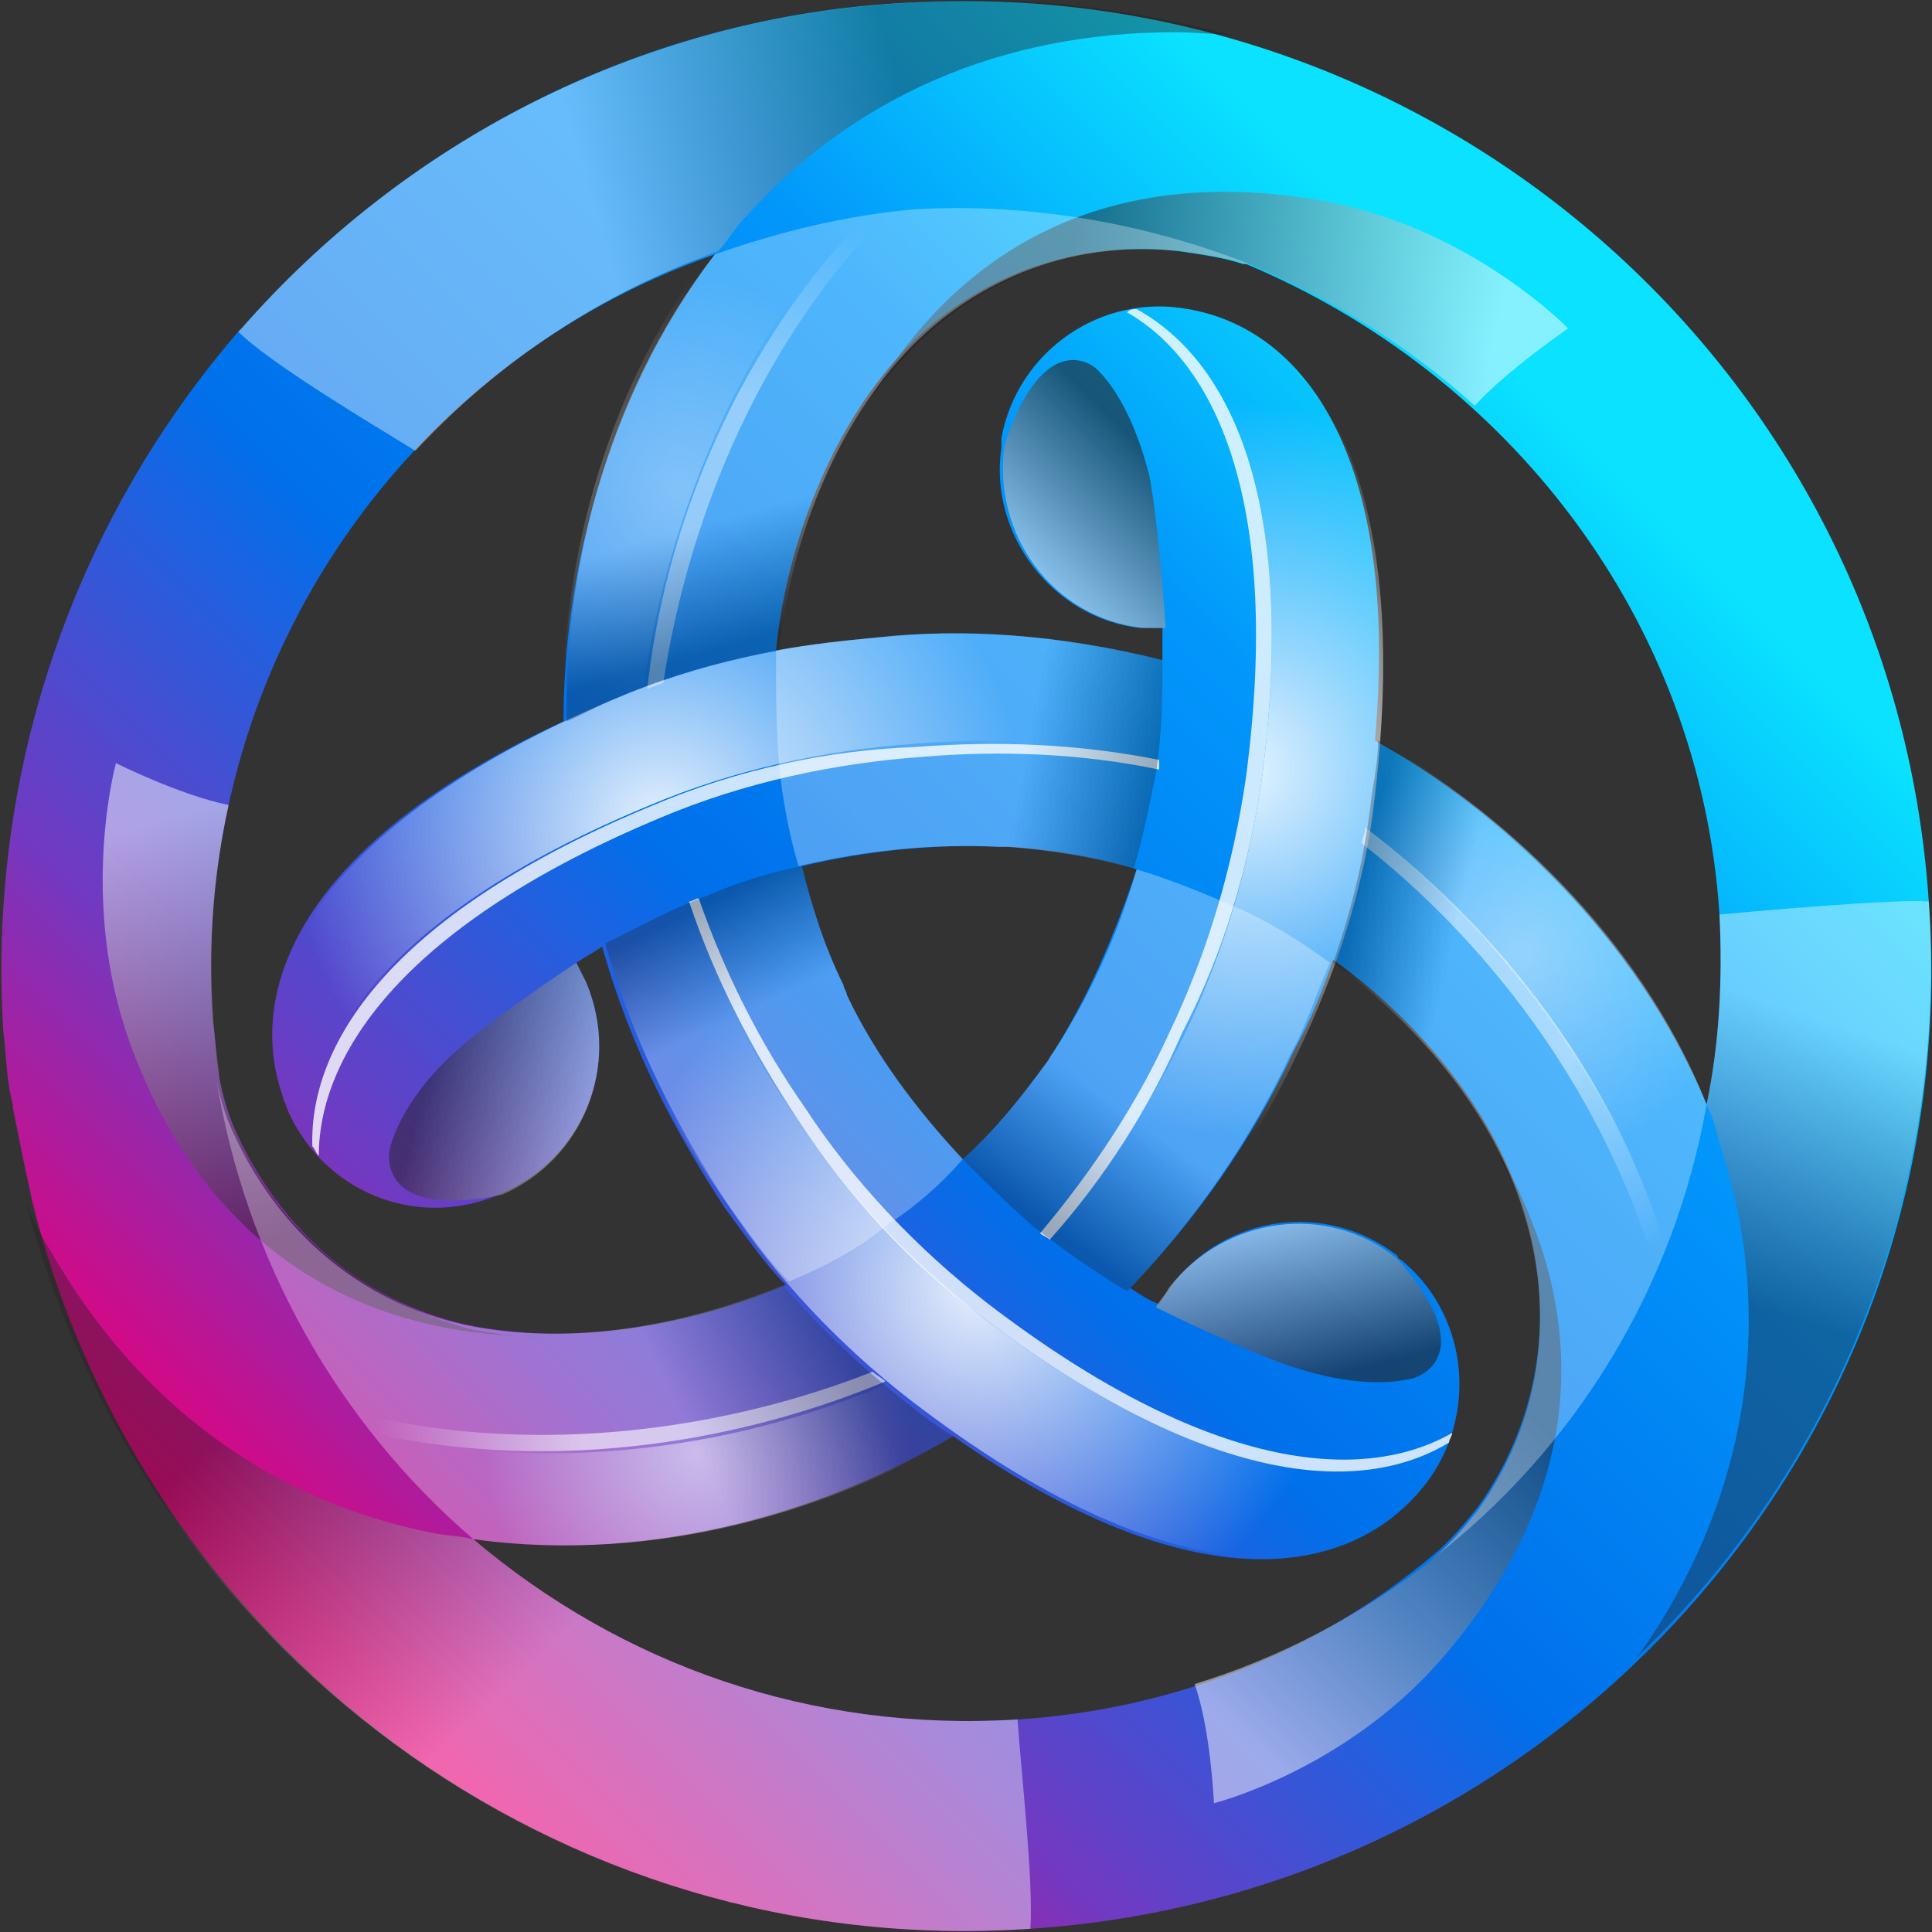 <?xml version="1.0" encoding="UTF-8"?> <svg xmlns="http://www.w3.org/2000/svg" width="24" height="24" viewBox="0 0 24 24" fill="none"><rect x="0" y="0" width="24" height="24" fill="#333333" stroke="none"/><g clip-path="url(#clip0_423_46)"><path d="M23.96 11.2C23.52 4.6 17.8 -0.4 11.16 0.04C7.88 0.24 5 1.8 3 4.08L2.96 4.12C0.96 6.44 -0.16 9.52 0.04 12.8C0.08 13.12 0.08 13.44 0.16 13.72V13.76C0.2 13.96 0.24 14.16 0.28 14.36C0.32 14.56 0.36 14.72 0.4 14.92C1.76 20.44 6.92 24.36 12.8 23.96C19.44 23.52 24.44 17.8 23.96 11.2ZM21.36 11.36C21.4 12.16 21.36 12.96 21.2 13.72C20.32 11.6 18.6 10.04 17.08 9.2C17.4 5.6 16.16 4.08 14.76 3.84C13.68 3.64 12.64 4.36 12.44 5.44C12.44 5.48 12.44 5.52 12.44 5.56C12.28 6.64 13.08 7.68 14.16 7.8C14.24 7.8 14.36 7.8 14.44 7.8C14.44 7.92 14.44 8.04 14.44 8.2C13.16 7.88 11.96 7.8 10.88 7.92C10.48 7.96 10.08 8 9.64 8.08C9.76 6.88 10.24 5.48 11.12 4.48C11.96 3.52 13.24 2.96 14.64 3.12C14.92 3.16 15.2 3.2 15.44 3.28H15.48C18.72 4.64 21.12 7.68 21.36 11.36ZM13 13.2C12.68 13.64 12.36 14.04 11.96 14.4C11.4 13.8 10.88 13.12 10.52 12.36C10.52 12.32 10.48 12.28 10.48 12.24C10.24 11.76 10.08 11.24 9.96 10.76C10.8 10.56 11.64 10.48 12.44 10.52H12.56C13.08 10.56 13.6 10.64 14.12 10.8C13.84 11.64 13.48 12.48 13 13.2ZM8.88 3.16C7.48 5 7 7.24 7 8.96C3.72 10.48 3.04 12.32 3.52 13.64C3.52 13.68 3.56 13.72 3.56 13.76C4 14.8 5.16 15.28 6.2 14.84C7.24 14.4 7.72 13.24 7.28 12.2C7.24 12.12 7.2 12.04 7.16 11.96C7.28 11.88 7.36 11.84 7.48 11.76C7.84 13.04 8.4 14.08 9 15C9.24 15.32 9.48 15.68 9.76 15.96C8.64 16.44 7.24 16.72 5.92 16.48C4.64 16.24 3.56 15.4 2.96 14.12C2.84 13.88 2.76 13.6 2.72 13.36C2.68 13.12 2.68 12.88 2.64 12.68C2.36 8.32 5 4.52 8.88 3.16ZM12.64 21.36C10.08 21.52 7.72 20.68 5.88 19.12C8.16 19.44 10.36 18.72 11.84 17.84C14.8 19.92 16.72 19.6 17.64 18.52C18.36 17.68 18.28 16.4 17.44 15.68C17.4 15.64 17.36 15.64 17.36 15.6C16.48 14.92 15.24 15.08 14.56 15.96C14.52 16.04 14.44 16.12 14.4 16.2C14.28 16.16 14.16 16.08 14.04 16C14.88 15.12 15.56 14.16 16.08 13.04C16.28 12.68 16.44 12.28 16.56 11.92C17.56 12.64 18.52 13.72 18.92 15C19.32 16.24 19.16 17.6 18.36 18.72C18.2 18.92 18 19.16 17.8 19.32C16.32 20.56 14.52 21.24 12.64 21.36Z" fill="url(#paint0_linear_423_46)"></path><path opacity="0.9" d="M14.8 3.84C14.56 3.8 14.36 3.8 14.12 3.84C15.28 4.48 16.12 6.2 15.68 9.64C15.52 10.76 15.2 11.84 14.72 12.84C14.28 13.76 13.72 14.6 13.08 15.4C13.4 15.64 13.72 15.84 14.08 16.04C14.92 15.16 15.6 14.2 16.12 13.08C16.6 12.08 16.96 11 17.08 9.88C17.56 5.8 16.28 4.12 14.8 3.84Z" fill="url(#paint1_radial_423_46)"></path><path opacity="0.8" d="M15.68 9.64C16.12 6.2 15.28 4.48 14.12 3.84C14.08 3.84 14.04 3.84 14 3.88C15.12 4.52 15.92 6.28 15.48 9.64C15.32 10.76 15 11.84 14.52 12.84C14.12 13.72 13.56 14.56 12.92 15.32C12.96 15.36 13 15.36 13.04 15.4C13.72 14.64 14.28 13.76 14.68 12.84C15.2 11.84 15.52 10.76 15.68 9.64Z" fill="white"></path><path opacity="0.5" d="M11.32 17.44C11.2 17.36 11.12 17.28 11 17.2C9.32 17.92 6.96 18.36 4.64 17.8C5 18.28 5.44 18.72 5.92 19.12C8.2 19.44 10.4 18.72 11.88 17.84C11.68 17.68 11.48 17.56 11.32 17.44Z" fill="url(#paint2_radial_423_46)"></path><path opacity="0.6" d="M11 17.16C10.96 17.12 10.88 17.08 10.84 17.04C9.12 17.72 6.76 18.12 4.44 17.56C4.48 17.64 4.56 17.72 4.6 17.8C6.96 18.32 9.28 17.88 11 17.16Z" fill="url(#paint3_linear_423_46)"></path><path opacity="0.9" d="M3.52 13.64C3.52 13.68 3.56 13.72 3.56 13.76C3.64 13.96 3.72 14.12 3.84 14.24C3.8 12.92 4.88 11.32 8.08 10C9.12 9.56 10.24 9.32 11.36 9.24C12.36 9.16 13.4 9.2 14.4 9.4C14.44 8.96 14.48 8.56 14.48 8.2C13.32 7.92 12.12 7.8 10.92 7.92C9.8 8 8.68 8.24 7.64 8.68C3.84 10.28 3.04 12.24 3.52 13.64Z" fill="url(#paint4_radial_423_46)"></path><path opacity="0.8" d="M8.12 10C4.92 11.32 3.84 12.92 3.88 14.24C3.92 14.28 3.92 14.32 3.96 14.36C3.96 13.08 5.04 11.48 8.2 10.16C9.24 9.72 10.36 9.48 11.48 9.4C12.44 9.32 13.44 9.36 14.4 9.56C14.4 9.52 14.4 9.48 14.4 9.44C13.4 9.24 12.4 9.2 11.36 9.28C10.28 9.32 9.16 9.56 8.12 10Z" fill="white"></path><path opacity="0.4" d="M17.04 9.88C17.04 10 17 10.16 16.96 10.28C18.4 11.4 19.96 13.2 20.68 15.48C20.92 14.92 21.08 14.32 21.2 13.72C20.32 11.6 18.6 10.08 17.08 9.2C17.08 9.44 17.08 9.64 17.04 9.88Z" fill="url(#paint5_radial_423_46)"></path><path opacity="0.5" d="M16.96 10.28C16.96 10.36 16.92 10.4 16.92 10.48C18.36 11.6 19.88 13.44 20.56 15.76C20.6 15.68 20.64 15.6 20.68 15.48C20 13.2 18.44 11.4 16.96 10.28Z" fill="url(#paint6_linear_423_46)"></path><path opacity="0.9" d="M17.64 18.52C17.8 18.36 17.92 18.16 18 17.92C16.88 18.6 14.96 18.44 12.2 16.36C11.32 15.68 10.52 14.84 9.92 13.92C9.32 13.08 8.88 12.16 8.56 11.2C8.16 11.36 7.8 11.56 7.48 11.72C7.8 12.88 8.32 13.96 9.04 14.96C9.64 15.88 10.44 16.72 11.32 17.4C14.6 19.92 16.68 19.64 17.64 18.52Z" fill="url(#paint7_radial_423_46)"></path><path opacity="0.8" d="M12.2 16.36C14.96 18.44 16.88 18.6 18 17.92C18 17.88 18.04 17.84 18.04 17.8C16.92 18.44 15 18.28 12.28 16.2C11.4 15.52 10.6 14.68 10 13.76C9.44 12.96 9 12.08 8.68 11.16C8.64 11.16 8.6 11.2 8.56 11.2C8.88 12.16 9.36 13.08 9.92 13.92C10.52 14.84 11.28 15.68 12.2 16.36Z" fill="white"></path><path opacity="0.3" d="M7.64 8.68C7.76 8.64 7.88 8.6 8 8.52C8.24 6.72 9.04 4.44 10.64 2.68C10.04 2.76 9.44 2.92 8.84 3.12C7.44 4.92 6.96 7.2 7 8.92C7.24 8.88 7.44 8.76 7.64 8.68Z" fill="url(#paint8_radial_423_46)"></path><path opacity="0.4" d="M8.04 8.56C8.12 8.52 8.16 8.52 8.24 8.48C8.52 6.64 9.32 4.4 11 2.68C10.92 2.68 10.8 2.72 10.72 2.72C9.04 4.48 8.24 6.72 8.04 8.56Z" fill="url(#paint9_linear_423_46)"></path><path opacity="0.4" d="M11.2 0.04C7.88 0.24 5 1.8 3 4.08L2.96 4.12C3.36 4.52 4.64 5.28 5.16 5.6C6.2 4.48 7.48 3.64 8.92 3.12C9.04 3 9.12 2.84 9.24 2.72C10.6 1.2 12.44 0.4 14.6 0.4C14.84 0.4 15.32 0.44 15.32 0.44C13.96 0.08 12.56 -0.08 11.2 0.04Z" fill="url(#paint10_linear_423_46)"></path><path opacity="0.4" d="M12.64 21.36C10.08 21.52 7.72 20.68 5.88 19.12C5.72 19.08 5.56 19.08 5.36 19.04C3.36 18.64 1.72 17.44 0.64 15.56C0.52 15.36 0.4 15.16 0.32 14.92C1.76 20.44 6.92 24.36 12.8 23.96C12.84 23.36 12.68 21.96 12.64 21.36Z" fill="url(#paint11_linear_423_46)"></path><path opacity="0.4" d="M23.96 11.2C23.6 11.16 21.8 11.32 21.36 11.36C21.4 12.16 21.36 12.96 21.2 13.72C21.28 13.88 21.32 14.04 21.36 14.2C22 16.12 21.8 18.16 20.72 20C20.6 20.2 20.48 20.4 20.32 20.6C22.8 18.24 24.2 14.84 23.96 11.2Z" fill="url(#paint12_linear_423_46)"></path><path opacity="0.5" d="M14.68 3.12C14.96 3.16 15.24 3.2 15.48 3.28H15.52C16.56 3.72 17.48 4.28 18.32 5.04C18.72 4.6 19.48 4.08 19.48 4.08C19.48 4.08 18.32 2.88 16.56 2.52C15.32 2.28 12.52 2 10.76 5.04C10.88 4.84 11.04 4.64 11.2 4.48C12.04 3.52 13.32 2.96 14.68 3.12Z" fill="url(#paint13_linear_423_46)"></path><path opacity="0.5" d="M18.36 18.76C18.2 18.96 18 19.2 17.8 19.36C17.8 19.36 17.8 19.36 17.76 19.4C16.88 20.08 15.88 20.6 14.84 20.92C15.04 21.48 15.08 22.4 15.08 22.4C15.08 22.4 16.68 22 17.88 20.64C18.72 19.68 20.36 17.4 18.64 14.36C18.64 14.36 18.64 14.36 18.64 14.4C18.76 14.6 18.84 14.84 18.92 15.04C19.32 16.24 19.16 17.64 18.36 18.76Z" fill="url(#paint14_linear_423_46)"></path><path opacity="0.5" d="M2.96 14.12C2.84 13.88 2.76 13.6 2.72 13.36V13.32C2.56 12.2 2.6 11.08 2.84 10C2.24 9.88 1.44 9.48 1.44 9.48C1.44 9.48 1 11.08 1.56 12.8C1.96 14 3.16 16.56 6.64 16.6C6.64 16.6 6.64 16.6 6.6 16.6C6.36 16.6 6.12 16.56 5.88 16.52C4.64 16.2 3.52 15.4 2.96 14.12Z" fill="url(#paint15_linear_423_46)"></path><path opacity="0.6" d="M14.2 7.8C14.28 7.8 14.4 7.8 14.48 7.8C14.48 7.8 14.4 6.56 14.28 5.92C14.12 5.28 13.88 4.84 13.64 4.6C13.48 4.44 12.92 4.2 12.48 5.52C12.32 6.64 13.08 7.68 14.2 7.8Z" fill="url(#paint16_linear_423_46)"></path><path opacity="0.5" d="M7.28 12.2C7.24 12.12 7.2 12.04 7.16 11.96C7.16 11.96 6.12 12.64 5.64 13.08C5.16 13.52 4.92 13.96 4.84 14.28C4.8 14.52 4.88 15.12 6.24 14.84C7.24 14.4 7.72 13.24 7.28 12.2Z" fill="url(#paint17_linear_423_46)"></path><path opacity="0.6" d="M14.52 16C14.48 16.08 14.4 16.16 14.36 16.24C14.36 16.24 15.48 16.8 16.12 17C16.76 17.2 17.24 17.2 17.56 17.12C17.8 17.04 18.28 16.68 17.36 15.64C16.48 14.92 15.2 15.12 14.52 16Z" fill="url(#paint18_linear_423_46)"></path><path opacity="0.3" d="M14.12 10.8C13.88 11.64 13.52 12.4 13.08 13.08C13.04 13.12 13.04 13.16 13 13.2C12.68 13.64 12.36 14.04 11.96 14.4C12.24 14.68 12.52 14.96 12.84 15.24C13.2 15.52 13.6 15.8 14 16.04C14.84 15.16 15.52 14.2 16.04 13.08C16.24 12.72 16.36 12.32 16.52 11.96C16.08 11.64 15.68 11.4 15.28 11.24C14.92 11.08 14.52 10.92 14.12 10.8Z" fill="url(#paint19_linear_423_46)"></path><path opacity="0.3" d="M5.88 19.12C8.16 19.44 10.36 18.72 11.84 17.84C11.64 17.72 11.48 17.6 11.28 17.44C10.72 17 10.2 16.52 9.72 15.96C8.6 16.44 7.2 16.72 5.88 16.48C4.6 16.24 3.52 15.4 2.92 14.12C2.8 13.88 2.72 13.6 2.68 13.36C3.04 15.64 4.2 17.68 5.88 19.12Z" fill="url(#paint20_linear_423_46)"></path><path opacity="0.3" d="M11.96 14.4C11.4 13.8 10.88 13.12 10.52 12.36C10.52 12.32 10.48 12.28 10.48 12.24C10.24 11.76 10.08 11.24 9.96 10.76C9.56 10.84 9.16 10.96 8.8 11.12C8.36 11.28 7.92 11.52 7.52 11.72C7.88 13 8.44 14.04 9.04 14.96C9.28 15.28 9.52 15.64 9.8 15.92C10.28 15.72 10.72 15.48 11.04 15.2C11.36 15 11.68 14.72 11.96 14.4Z" fill="url(#paint21_linear_423_46)"></path><path opacity="0.3" d="M8.88 3.16C7.48 4.96 7 7.24 7.04 8.96C7.24 8.88 7.44 8.76 7.64 8.68C8.28 8.4 9 8.2 9.68 8.08C9.8 6.88 10.28 5.48 11.16 4.48C12 3.52 13.28 2.96 14.68 3.12C14.96 3.16 15.24 3.2 15.48 3.28H15.52C14.2 2.76 12.76 2.52 11.36 2.6C10.48 2.68 9.68 2.88 8.88 3.16Z" fill="url(#paint22_linear_423_46)"></path><path opacity="0.3" d="M21.2 13.72C20.36 11.6 18.64 10.08 17.12 9.2C17.12 9.4 17.08 9.64 17.04 9.88C16.96 10.6 16.8 11.28 16.56 11.96C17.56 12.68 18.52 13.76 18.92 15.04C19.32 16.28 19.16 17.64 18.36 18.76C18.2 18.96 18 19.2 17.8 19.36C19.56 18 20.8 16 21.2 13.72Z" fill="url(#paint23_linear_423_46)"></path><path opacity="0.3" d="M9.68 9.52C9.72 9.92 9.8 10.36 9.92 10.76C10.76 10.56 11.6 10.48 12.4 10.52H12.52C13.04 10.56 13.56 10.64 14.08 10.8C14.2 10.4 14.28 10 14.36 9.6C14.44 9.08 14.44 8.6 14.44 8.2C13.16 7.88 11.96 7.8 10.88 7.92C10.48 7.96 10.08 8 9.64 8.08C9.64 8.6 9.64 9.08 9.68 9.52Z" fill="url(#paint24_linear_423_46)"></path></g><defs><linearGradient id="paint0_linear_423_46" x1="3.81" y1="20.189" x2="19.11" y2="4.888" gradientUnits="userSpaceOnUse"><stop stop-color="#E6007A"></stop><stop offset="0.21" stop-color="#703AC2"></stop><stop offset="0.46" stop-color="#0070EB"></stop><stop offset="0.77" stop-color="#0297FB"></stop><stop offset="1" stop-color="#0AE2FF"></stop></linearGradient><radialGradient id="paint1_radial_423_46" cx="0" cy="0" r="1" gradientUnits="userSpaceOnUse" gradientTransform="translate(15.42 9.57) scale(4.563)"><stop stop-color="white"></stop><stop offset="1" stop-color="white" stop-opacity="0"></stop></radialGradient><radialGradient id="paint2_radial_423_46" cx="0" cy="0" r="1" gradientUnits="userSpaceOnUse" gradientTransform="translate(8.675 18.034) scale(2.655)"><stop stop-color="white"></stop><stop offset="1" stop-color="white" stop-opacity="0"></stop></radialGradient><linearGradient id="paint3_linear_423_46" x1="4.692" y1="17.586" x2="7.251" y2="17.55" gradientUnits="userSpaceOnUse"><stop stop-color="white" stop-opacity="0"></stop><stop offset="1" stop-color="white"></stop></linearGradient><radialGradient id="paint4_radial_423_46" cx="0" cy="0" r="1" gradientUnits="userSpaceOnUse" gradientTransform="translate(8.189 10.25) rotate(-120) scale(4.563)"><stop stop-color="white"></stop><stop offset="1" stop-color="white" stop-opacity="0"></stop></radialGradient><radialGradient id="paint5_radial_423_46" cx="0" cy="0" r="1" gradientUnits="userSpaceOnUse" gradientTransform="translate(18.891 11.861) rotate(-120) scale(2.655)"><stop stop-color="white"></stop><stop offset="1" stop-color="white" stop-opacity="0"></stop></radialGradient><linearGradient id="paint6_linear_423_46" x1="20.489" y1="15.534" x2="19.179" y2="13.336" gradientUnits="userSpaceOnUse"><stop stop-color="white" stop-opacity="0"></stop><stop offset="1" stop-color="white"></stop></linearGradient><radialGradient id="paint7_radial_423_46" cx="0" cy="0" r="1" gradientUnits="userSpaceOnUse" gradientTransform="translate(12.173 15.966) rotate(120) scale(4.563)"><stop stop-color="white"></stop><stop offset="1" stop-color="white" stop-opacity="0"></stop></radialGradient><radialGradient id="paint8_radial_423_46" cx="0" cy="0" r="1" gradientUnits="userSpaceOnUse" gradientTransform="translate(8.433 6.107) rotate(120) scale(2.655)"><stop stop-color="white"></stop><stop offset="1" stop-color="white" stop-opacity="0"></stop></radialGradient><linearGradient id="paint9_linear_423_46" x1="10.81" y1="2.876" x2="9.563" y2="5.111" gradientUnits="userSpaceOnUse"><stop stop-color="white" stop-opacity="0"></stop><stop offset="1" stop-color="white"></stop></linearGradient><linearGradient id="paint10_linear_423_46" x1="11.371" y1="1.742" x2="7.46" y2="2.88" gradientUnits="userSpaceOnUse"><stop stop-color="#231F20"></stop><stop offset="1" stop-color="white"></stop></linearGradient><linearGradient id="paint11_linear_423_46" x1="3.982" y1="16.652" x2="7.252" y2="20.065" gradientUnits="userSpaceOnUse"><stop stop-color="#231F20"></stop><stop offset="1" stop-color="white"></stop></linearGradient><linearGradient id="paint12_linear_423_46" x1="21.53" y1="16.138" x2="22.667" y2="12.679" gradientUnits="userSpaceOnUse"><stop stop-color="#231F20"></stop><stop offset="1" stop-color="white"></stop></linearGradient><linearGradient id="paint13_linear_423_46" x1="13.151" y1="3.721" x2="18.392" y2="4.92" gradientUnits="userSpaceOnUse"><stop stop-color="#231F20"></stop><stop offset="1" stop-color="white"></stop></linearGradient><linearGradient id="paint14_linear_423_46" x1="18.594" y1="17.136" x2="14.932" y2="21.076" gradientUnits="userSpaceOnUse"><stop stop-color="#231F20"></stop><stop offset="1" stop-color="white"></stop></linearGradient><linearGradient id="paint15_linear_423_46" x1="4.253" y1="15.145" x2="2.673" y2="10.005" gradientUnits="userSpaceOnUse"><stop stop-color="#231F20"></stop><stop offset="1" stop-color="white"></stop></linearGradient><linearGradient id="paint16_linear_423_46" x1="14.296" y1="5.653" x2="12.639" y2="7.313" gradientUnits="userSpaceOnUse"><stop stop-color="#231F20"></stop><stop offset="1" stop-color="white"></stop></linearGradient><linearGradient id="paint17_linear_423_46" x1="5.355" y1="13.183" x2="7.62" y2="13.792" gradientUnits="userSpaceOnUse"><stop stop-color="#231F20"></stop><stop offset="1" stop-color="white"></stop></linearGradient><linearGradient id="paint18_linear_423_46" x1="16.345" y1="17.162" x2="15.738" y2="14.898" gradientUnits="userSpaceOnUse"><stop stop-color="#231F20"></stop><stop offset="1" stop-color="white"></stop></linearGradient><linearGradient id="paint19_linear_423_46" x1="12.895" y1="15.146" x2="13.891" y2="13.773" gradientUnits="userSpaceOnUse"><stop stop-color="#231F20"></stop><stop offset="1" stop-color="white"></stop></linearGradient><linearGradient id="paint20_linear_423_46" x1="9.471" y1="14.552" x2="7.481" y2="15.5" gradientUnits="userSpaceOnUse"><stop stop-color="#231F20"></stop><stop offset="1" stop-color="white"></stop></linearGradient><linearGradient id="paint21_linear_423_46" x1="8.75" y1="11.239" x2="9.366" y2="12.518" gradientUnits="userSpaceOnUse"><stop stop-color="#231F20"></stop><stop offset="1" stop-color="white"></stop></linearGradient><linearGradient id="paint22_linear_423_46" x1="11.612" y1="7.289" x2="11.187" y2="5.82" gradientUnits="userSpaceOnUse"><stop stop-color="#231F20"></stop><stop offset="1" stop-color="white"></stop></linearGradient><linearGradient id="paint23_linear_423_46" x1="16.209" y1="14.013" x2="17.442" y2="14.297" gradientUnits="userSpaceOnUse"><stop stop-color="#231F20"></stop><stop offset="1" stop-color="white"></stop></linearGradient><linearGradient id="paint24_linear_423_46" x1="14.277" y1="9.851" x2="12.714" y2="9.567" gradientUnits="userSpaceOnUse"><stop stop-color="#231F20"></stop><stop offset="1" stop-color="white"></stop></linearGradient><clipPath id="clip0_423_46"><rect width="24" height="24" fill="white"></rect></clipPath></defs></svg> 
